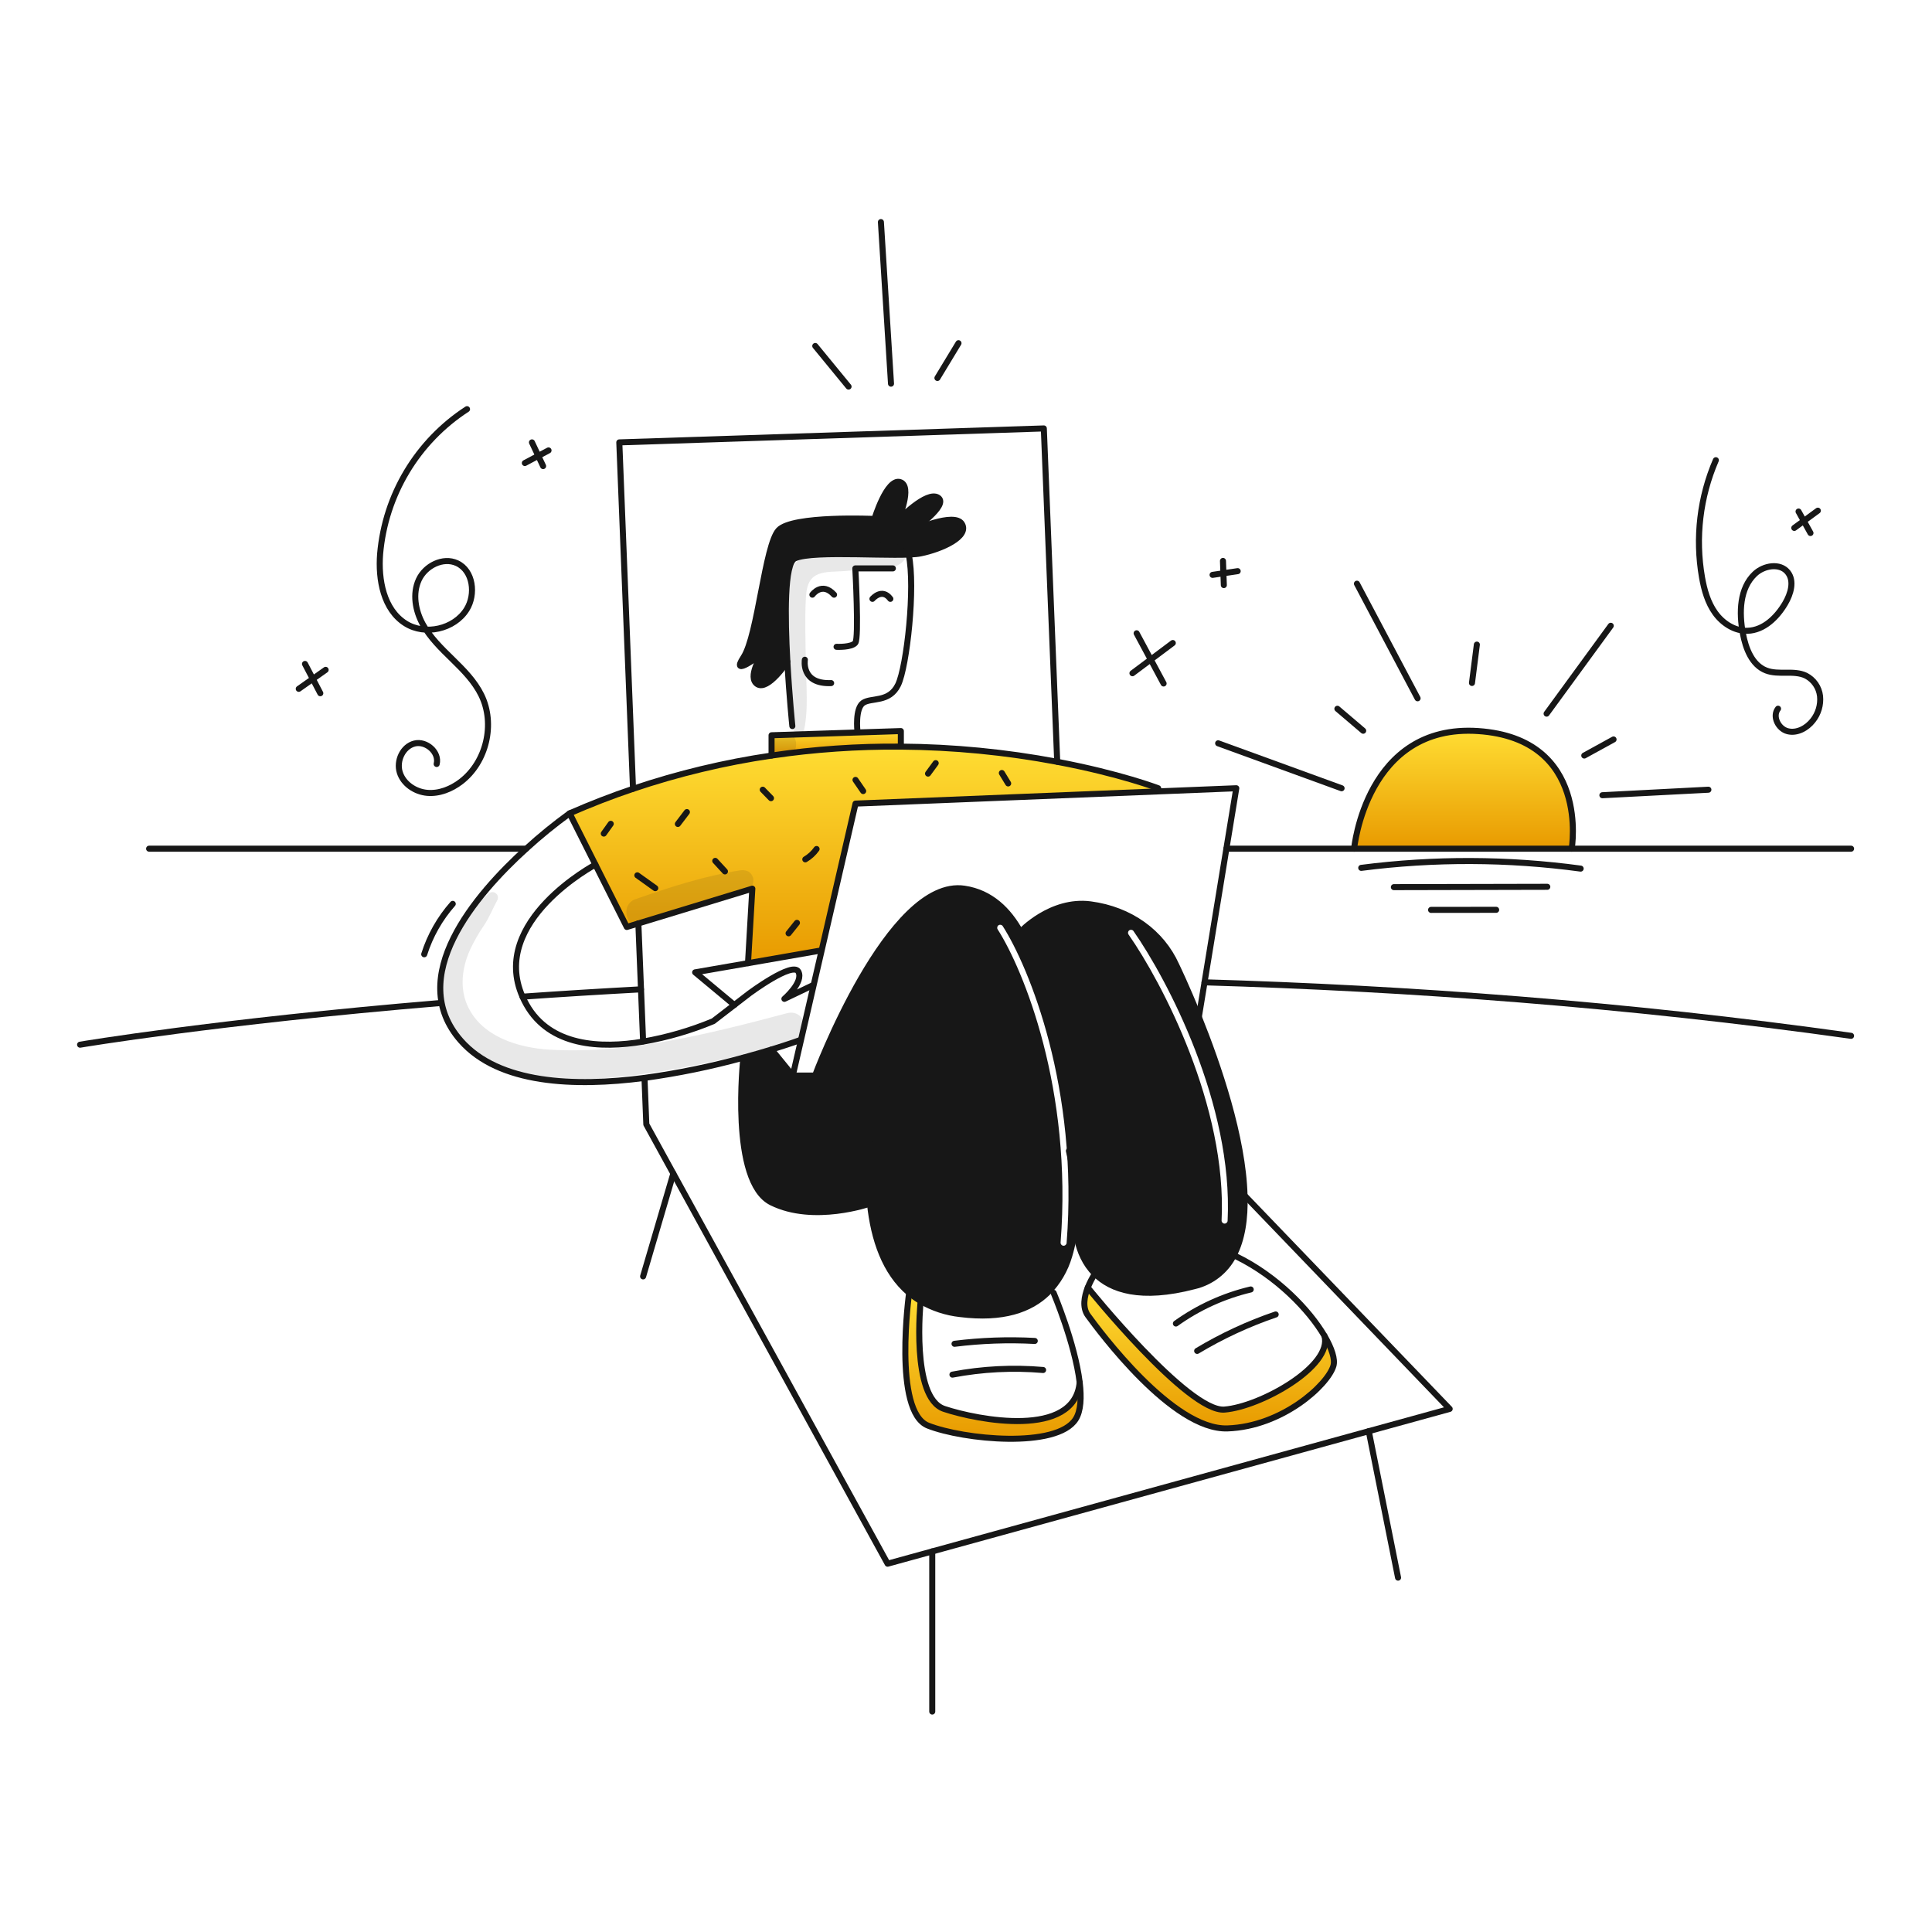<svg fill="none" height="960" viewBox="0 0 960 960" width="960" xmlns="http://www.w3.org/2000/svg" xmlns:xlink="http://www.w3.org/1999/xlink"><linearGradient id="a"><stop offset="0" stop-color="#fd3"/><stop offset="1" stop-color="#e89a00"/></linearGradient><linearGradient id="b" gradientUnits="userSpaceOnUse" x1="727.208" x2="727.208" xlink:href="#a" y1="363.096" y2="421.709"/><linearGradient id="c" gradientUnits="userSpaceOnUse" x1="600.819" x2="600.819" xlink:href="#a" y1="639.787" y2="709.782"/><linearGradient id="d" gradientUnits="userSpaceOnUse" x1="429.299" x2="429.299" xlink:href="#a" y1="370.979" y2="478.593"/><linearGradient id="e" gradientUnits="userSpaceOnUse" x1="493.404" x2="493.404" xlink:href="#a" y1="642.387" y2="714.924"/><linearGradient id="f" gradientUnits="userSpaceOnUse" x1="415.504" x2="415.504" xlink:href="#a" y1="363.264" y2="375.428"/><clipPath id="g"><path d="m38 108h884v744h-884z"/></clipPath><g clip-path="url(#g)"><path clip-rule="evenodd" d="m507.045 463.063s15.089-16.288 34.833-13.686 35.3 13.98 42.619 30.258c0 0 5.026 10.309 11.2 25.7 9.582 23.818 21.933 59.829 22.708 88.693.334 11.536-1.2 21.923-5.488 29.944-1.954 3.769-4.7 7.071-8.051 9.679-3.35 2.608-7.225 4.461-11.359 5.431-26.812 7.01-41.46 1.826-49.442-6.185-10.181-10.2-9.562-25-9.562-25l-.275-.02c-.372 5.507-1.367 10.955-2.965 16.239-1.99 6.825-5.639 13.051-10.623 18.123-8.639 8.483-22.306 13.362-43.561 10.7-6.919-.756-13.602-2.957-19.616-6.46-2.022-1.2-3.937-2.571-5.724-4.1-12.007-10.211-17.583-26.449-19.459-44.3 0 0-27.96 9.818-48.9-.579s-13.99-71.935-13.99-71.935l-.01-.039c5.272-1.434 10-2.818 14-4.035v.01l10.545 12.939h11.084s36.728-98.413 74.153-92.866c13.215 1.961 22.021 10.826 27.883 21.489zm-10.853-3.327c.698-.446 1.626-.242 2.072.456 13.166 20.594 37.758 80.683 31.731 157.425-.064.826-.787 1.443-1.612 1.378-.826-.064-1.443-.787-1.378-1.612 5.973-76.058-18.435-135.502-31.269-155.575-.446-.698-.242-1.626.456-2.072zm67.037 2.904c-.474-.679-1.41-.844-2.089-.369-.679.474-.844 1.41-.369 2.089 8.264 11.818 20.532 33.161 30.38 58.668 9.851 25.516 17.237 55.087 15.851 83.399-.041.827.597 1.531 1.425 1.571.827.041 1.531-.597 1.571-1.425 1.414-28.888-6.117-58.9-16.049-84.626-9.935-25.734-22.317-47.291-30.72-59.307z" fill="#171717" fill-rule="evenodd"/><path d="m734.541 363.264c55.785 3.819 46.428 58.445 46.428 58.445h-108.113s5.891-62.254 61.685-58.445z" fill="url(#b)"/><path d="m658.1 663.746c3.731 6.352 5.4 11.752 4.477 14.9-2.768 9.533-25.408 30.2-52.662 31.123s-63.757-48.51-69.3-56.1c-2.915-3.986-1.806-9.523-.108-13.882 0 0 49.884 62.018 67.91 60.624s53.983-21.703 49.683-36.665z" fill="url(#c)"/><path d="m575.494 391.677.059 1.561-150.447 6.067-16.936 73.417-1.178-.275-35.314 6.146 2.15-37.013-56.628 17.27v.01l-5.743 1.747-15.6-30.985-12.812-25.467c10.574-4.634 21.074-8.701 31.5-12.2 22.403-7.558 45.439-13.088 68.832-16.524 21.269-3.14 42.749-4.623 64.248-4.437 26.073.182 52.078 2.705 77.7 7.54 31.329 5.907 50.169 13.143 50.169 13.143z" fill="url(#d)"/><path d="m453.106 263.772c.53-.235 21.177-9.552 24.858-3.416 3.731 6.224-9.945 12.439-20.519 14.618s-53.163-1.865-62.49 2.484c-5.282 2.464-4.977 28.874-3.721 51.308 0 0-9.65 14.608-14.932 11.182-5.164-3.338 2.13-14.677 2.474-15.208-.344.256-16.386 12.606-9.317 1.846 7.147-10.888 10.573-55.657 17.407-63.118s47.655-5.6 47.655-5.6 6.136-20.205 12.665-18.34-.933 18.958-.933 18.958 14.305-14.923 19.9-11.192c5.518 3.686-12.553 16.144-13.047 16.478z" fill="#171717"/><path d="m457.465 646.486s-4.987 48.039 11.654 53.586 64.846 14.883 67.369-13.186c.913 7.491.609 14.167-1.983 18.271-9.347 14.786-55.8 10.162-73.358 3.23s-9.406-66-9.406-66c1.787 1.528 3.702 2.9 5.724 4.099z" fill="url(#e)"/><path d="m447.628 370.981v.01c-21.499-.187-42.979 1.297-64.248 4.437v-10.082l64.248-2.082z" fill="url(#f)"/><g stroke="#171717" stroke-linecap="round" stroke-linejoin="round" stroke-width="3"><path d="m317.2 458.86-5.743 1.747-15.6-30.985-12.812-25.467c10.574-4.634 21.074-8.701 31.5-12.2 22.403-7.558 45.439-13.088 68.832-16.524 21.269-3.14 42.749-4.623 64.248-4.437 26.073.182 52.078 2.705 77.7 7.54 31.329 5.91 50.169 13.146 50.169 13.146"/><path d="m371.678 478.593 2.15-37.013-56.629 17.27"/><path d="m406.992 472.447-35.314 6.146-26.263 4.565 19.459 16.2"/><path d="m283.043 404.156c-7.512 5.439-14.711 11.3-21.56 17.554-25.251 22.915-60.32 63.816-32.5 95.409 18.918 21.491 56.422 23.032 91.246 18.487 16.586-2.276 33.004-5.641 49.147-10.073 5.272-1.434 10-2.818 14-4.035 8.787-2.7 14.089-4.644 14.089-4.644"/><path d="m403.477 489.777-13.715 6.548s9.7-8.316 6.931-13.519-24.259 10.731-24.259 10.731l-7.56 5.822-10.456 8.06c-11.199 4.663-22.882 8.064-34.833 10.142v.01c-21.187 3.534-46.35 2.346-58.033-18.468-.708-1.251-1.351-2.539-1.924-3.858-16.592-37.582 36.227-65.622 36.227-65.622"/><path d="m383.38 521.508 10.545 12.939 4.035-17.485 6.234-27.018 3.976-17.221 16.936-73.417 150.447-6.067 38.75-1.561-4.918 30.032-10.859 66.398-2.827 17.23-.108.687"/><path d="m369.39 525.572s-6.941 61.538 13.99 71.935 48.9.579 48.9.579"/><path d="m444.515 503.256s-16.739 52.025-12.233 94.83c1.876 17.849 7.452 34.087 19.459 44.3 1.786 1.529 3.701 2.901 5.724 4.1 6.014 3.504 12.697 5.704 19.616 6.46 21.255 2.661 34.922-2.218 43.561-10.7 4.983-5.071 8.633-11.298 10.623-18.123 1.597-5.284 2.592-10.732 2.965-16.239.725-12.094-.317-24.228-3.093-36.021"/><path d="m393.925 534.447h11.084s36.728-98.413 74.153-92.866c13.215 1.954 22.021 10.819 27.883 21.482 10.75 19.517 12.955 42.437 12.955 42.437"/><path d="m507.045 463.063s15.089-16.288 34.833-13.686 35.3 13.98 42.619 30.258c0 0 5.026 10.309 11.2 25.7 9.582 23.818 21.933 59.829 22.708 88.693.334 11.536-1.2 21.923-5.488 29.944-1.954 3.77-4.701 7.072-8.051 9.68-3.351 2.608-7.225 4.46-11.359 5.43-26.812 7.01-41.46 1.826-49.442-6.185-10.181-10.2-9.562-25-9.562-25"/><path d="m451.741 642.384s-8.148 59.073 9.406 66 64.011 11.556 73.358-3.23c2.592-4.1 2.9-10.78 1.983-18.271-2.366-19.478-12.969-44.5-12.969-44.5"/><path d="m544.067 632.9c-1.416 2.172-2.61 4.481-3.564 6.892-1.7 4.359-2.807 9.9.108 13.882 5.547 7.589 42.04 57.03 69.3 56.099s49.894-21.589 52.662-31.122c.923-3.151-.746-8.552-4.477-14.901-7.54-12.832-23.552-29.55-43.8-39.438"/><path d="m383.38 375.419v-10.073l64.248-2.082v7.717"/><path d="m378.787 324.721c-.001.003-.002.007-.004.01-.001.003-.004.006-.006.009-.344.531-7.638 11.87-2.474 15.208 5.282 3.426 14.932-11.182 14.932-11.182"/><path d="m453.106 263.772c.491-.334 18.565-12.792 13.048-16.474-5.6-3.731-19.9 11.192-19.9 11.192s7.462-17.092.933-18.958-12.665 18.34-12.665 18.34-40.812-1.866-47.655 5.6-10.26 52.23-17.407 63.118c-7.069 10.76 8.973-1.59 9.317-1.846"/><path d="m393.709 360.781s-1.522-14.844-2.475-32.015c-1.256-22.434-1.561-48.844 3.721-51.308 9.327-4.349 51.917-.314 62.49-2.484s24.25-8.394 20.519-14.618c-3.681-6.136-24.328 3.181-24.858 3.416l-.01.01"/><path d="m426.048 363.264s-1.247-11.192 2.8-13.99 13.058 0 17.407-9.013 8.7-48.588 5.282-64.708"/><path d="m320.242 535.674.913 23.022 13.421 24.437 106.474 193.861 22.178-6.107 216.903-59.741 40.204-11.074-101.918-106.042"/><path d="m317.199 458.852v.01l1.315 32.732 1.041 25.821"/><path d="m525.325 378.522-6.656-165.635-210.944 6.931 6.823 172.135"/><path d="m399.933 327.822s-2.081 12.233 13.058 11.605"/><path d="m415.681 321.4s7.461.373 9.327-1.993 0-36.973 0-36.973h18.653"/><path d="m403.664 295.492s4.761-6.636 10.77 0"/><path d="m433.51 297.565s4.761-5.6 8.9 0"/><path d="m609.385 421.709h63.471 108.113 138.823"/><path d="m74.092 421.709h187.391"/><path d="m598.526 488.107c100.76 2.965 209.5 10.887 321.266 26.586"/><path d="m259.628 495.244c18.683-1.325 38.305-2.542 58.867-3.652"/><path d="m39.789 519.1s67.615-11.418 178.967-20.7"/><path d="m672.856 421.709s5.891-62.254 61.685-58.445 46.428 58.445 46.428 58.445"/><path d="m733.844 320.303-2.425 19.056"/><path d="m704.391 346.978-30.14-56.943"/><path d="m677.363 363.097-12.822-10.917"/><path d="m666.622 391.678-61.331-22.336"/><path d="m768.501 354.605 31.878-43.66"/><path d="m787.213 375.42 14.55-7.992"/><path d="m796.216 395.143 52.672-2.739"/><path d="m457.465 646.486s-4.987 48.039 11.654 53.586 64.846 14.883 67.369-13.186"/><path d="m540.5 639.791s49.884 62.018 67.91 60.624 53.99-21.707 49.69-36.669"/><path d="m319.555 634.234 15.021-51.101"/><path d="m463.229 850.46v-79.573"/><path d="m694.691 783.926-14.56-72.78"/><path d="m232.066 203.312c-12.194 7.914-22.423 18.505-29.907 30.967-7.483 12.463-12.025 26.469-13.28 40.951-1.01 12.856 1.7 27.655 12.6 34.544 9.762 6.168 24.268 2.858 30.387-6.936 4.7-7.515 3.272-19.292-4.776-23-6.954-3.206-15.767 1.26-18.979 8.211s-1.737 15.338 1.936 22.058 9.293 12.126 14.767 17.481 10.988 10.905 14.359 17.781c7.033 14.347 2.541 33.377-10.166 43.064-4.78 3.644-10.744 6.054-16.732 5.53s-11.844-4.417-13.632-10.155 1.493-12.876 7.319-14.354 12.489 4.337 11.015 10.164"/><path d="m159.161 344.466-7.611-14.56"/><path d="m148.451 342.275 13.359-9.431"/><path d="m269.871 231.599-5.544-11.781"/><path d="m260.79 230.074 11.769-6.262"/><path d="m421.646 192.089-16.546-20.171"/><path d="m442.737 190.645-5.017-80.293"/><path d="m465.8 187.814 10.469-17.281"/><path d="m676.389 431.236c36.202-4.654 72.86-4.53 109.03.371"/><path d="m692.612 440.816 76.232-.168"/><path d="m711.092 452.12 32.341-.034"/><path d="m852.6 228.674c-7.916 18.319-10.309 38.552-6.884 58.212 1.105 6.266 2.87 12.579 6.6 17.737s9.72 9.014 16.079 8.81c8.017-.258 14.548-6.659 18.624-13.568 2.806-4.756 4.739-11.171 1.3-15.494-3.82-4.8-11.883-3.432-16.339.79-7.62 7.22-7.889 19.253-5.959 29.571 1.393 7.448 4.472 15.675 11.536 18.417 6.24 2.421 13.709-.3 19.756 2.565 1.925.983 3.577 2.426 4.808 4.202 1.232 1.776 2.005 3.83 2.25 5.977.432 4.338-.844 8.673-3.557 12.086-2.94 3.808-7.869 6.533-12.535 5.358s-7.747-7.4-4.78-11.187"/><path d="m578.189 339.622-13.4-24.95"/><path d="m562.711 334.522 20.045-15.008"/><path d="m608.117 290.731-.429-12.014"/><path d="m602.521 285.649 12.474-1.848"/><path d="m899.613 264.849-5.923-10.673"/><path d="m891.569 262.318 11.706-8.566"/><path d="m500.955 389.28-3.148-5.18"/><path d="m461.136 384.399 3.811-5.2"/><path d="m428.907 393.076-3.813-5.543"/><path d="m400.149 427.009c2.211-1.299 4.122-3.052 5.605-5.144"/><path d="m383.1 396.614-4.1-4.214"/><path d="m391.842 463.755 4.158-5.2"/><path d="m360.218 432.999-4.81-5.235"/><path d="m336.829 409.416 4.485-5.9"/><path d="m325.6 441.321-8.912-6.372"/><path d="m300.018 414.204 3.465-4.85"/><path d="m473.262 683.044c14.84-2.828 29.999-3.602 45.05-2.3"/><path d="m474.3 667.724c13.222-1.653 26.565-2.127 39.872-1.416"/><path d="m594.863 671.258c12.327-7.405 25.408-13.475 39.021-18.108"/><path d="m584.3 657.652c11.172-8.009 23.801-13.759 37.177-16.927"/><path d="m210.792 474.168c2.927-9.245 7.758-17.775 14.18-25.041"/></g><path d="m399.614 362.339c2.133-10.33.959-21.426.823-31.9-.142-10.945-.59-22.011-.019-32.947.21-4.025.745-8.82 4.433-11.254s9.244-2.091 13.439-2.4l16.553-1.225c5.235-.388 10.947.137 14.5-4.382 1.3-1.659 1.708-4.009 0-5.635-4.645-4.422-10.6-2.917-16.449-2.465-6.362.49-12.742.874-19.094 1.479-10.983 1.045-20.1 5.662-22.818 17.064-2.643 11.09-1.026 23.674-.632 34.951.439 12.532-.184 26.666 3.748 38.714.818 2.506 4.91 2.928 5.514 0z" fill="#171717" opacity=".1"/><path d="m373.9 435.392-.246-.48c-1.157-2.257-3.729-2.788-5.985-2.435-17.664 2.763-35.1 8.439-51.944 14.33-7.921 2.771-4.513 15.455 3.489 12.656 16.977-5.938 34.349-10.727 51.273-16.765 1.106-.332 2.078-1.005 2.777-1.923s1.089-2.034 1.114-3.188c.02-.76-.144-1.513-.478-2.195z" fill="#171717" opacity=".1"/><path d="m242.821 444.038c-2.941 2.777-6.158 4.713-8.682 7.959-2.531 3.266-4.848 6.693-6.938 10.258-4.237 6.963-7.092 14.678-8.407 22.723-2.379 16.094 3.629 30.125 16.73 39.759s29.842 11.841 45.7 11.795c18.071-.054 36.155-2.21 53.938-5.31 20.151-3.513 40.007-8.478 59.759-13.751 9.027-2.41 5.2-16.412-3.863-14.012-38.044 10.076-78.224 20.383-117.929 18.113-15.45-.883-33.814-6.387-40.8-21.764-4.04-8.9-2.719-19.055 1.17-27.744 1.987-4.276 4.328-8.377 7-12.261 2.7-4.048 4.283-8.261 6.592-12.47.314-.571.414-1.235.281-1.873-.132-.637-.488-1.207-1.004-1.605-.515-.398-1.156-.599-1.806-.566-.651.032-1.268.296-1.741.744z" fill="#171717" opacity=".1"/><path d="m395.562 370.16.01-.662c0-.993-.263-1.969-.76-2.828-.498-.859-1.214-1.572-2.075-2.066s-1.837-.752-2.83-.748c-.993.003-1.967.269-2.825.77l-.658.291c-.919.537-1.682 1.306-2.21 2.231s-.804 1.972-.8 3.037.288 2.11.824 3.03c.535.921 1.304 1.685 2.227 2.215.924.53 1.971.807 3.036.805s2.11-.284 3.032-.818c.921-.534 1.686-1.301 2.218-2.223.532-.923.811-1.969.811-3.034z" fill="#171717" opacity=".1"/></g></svg>